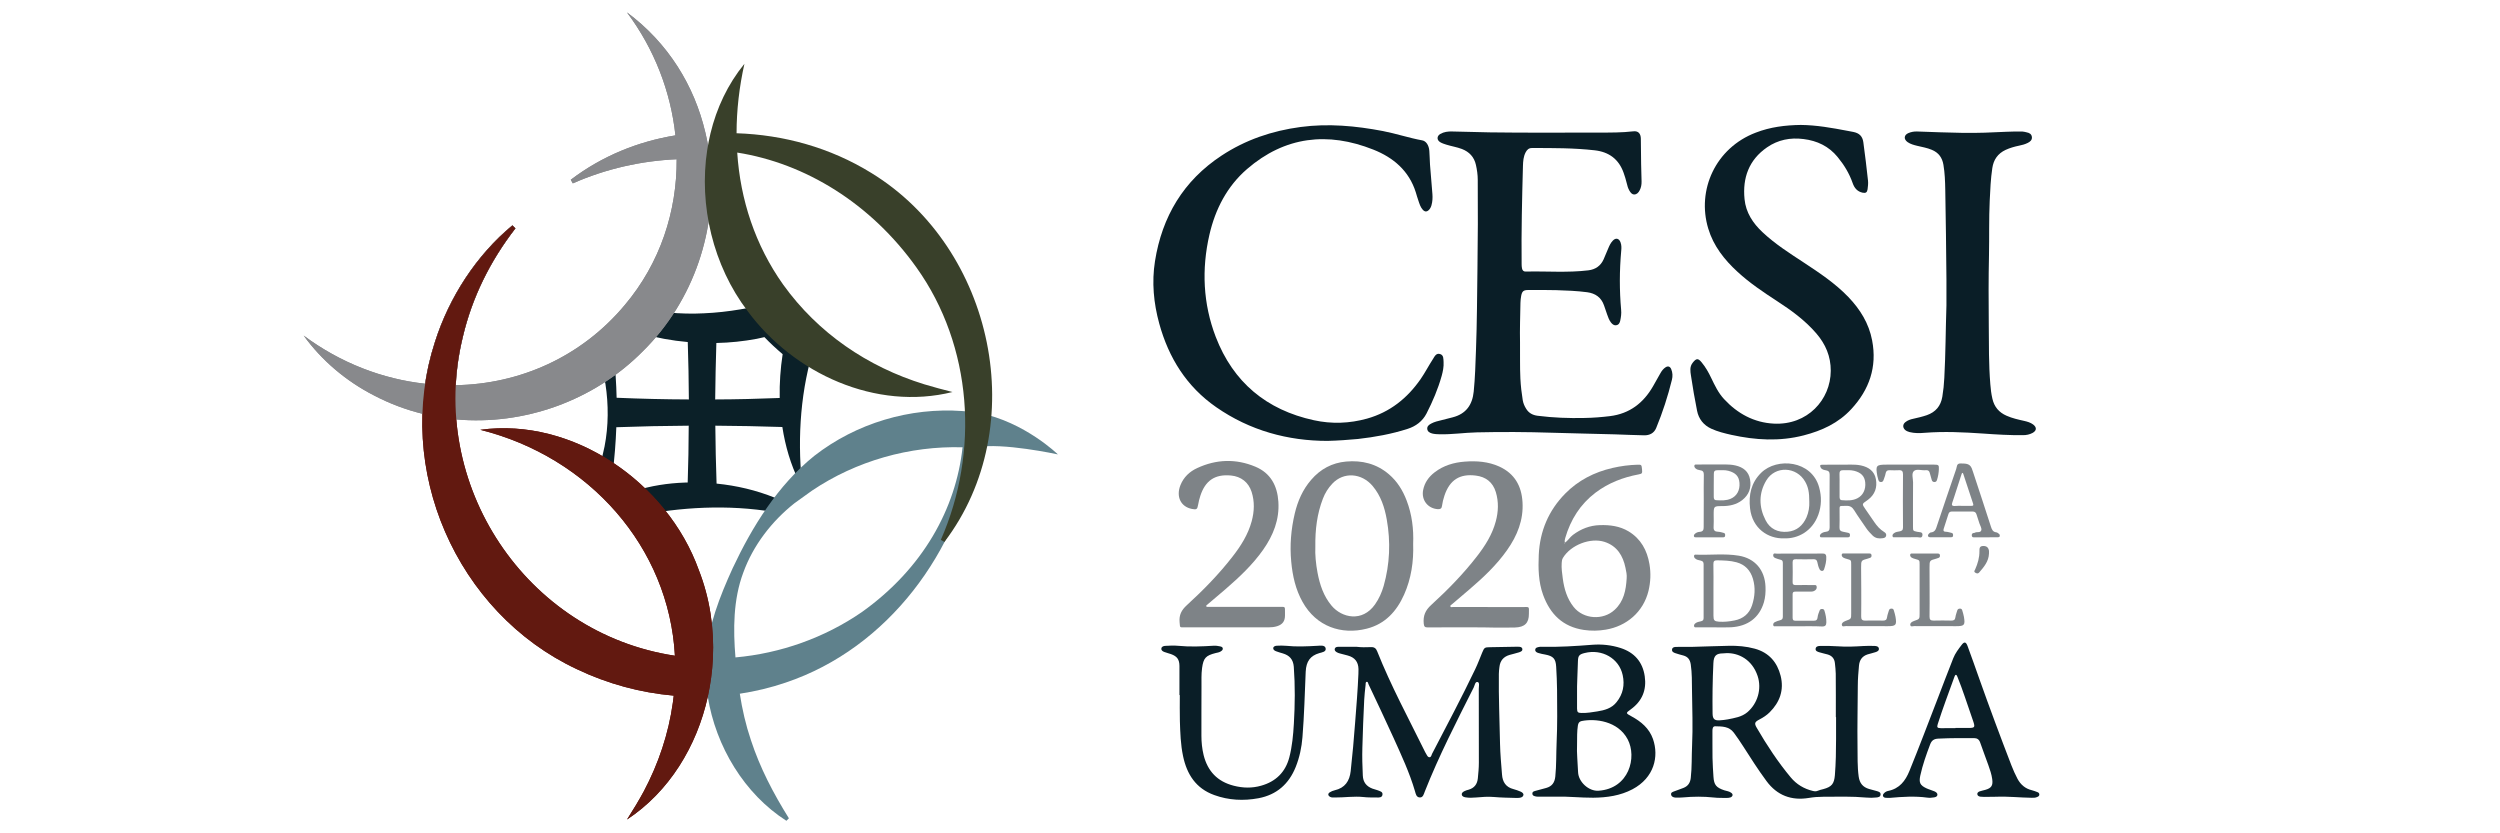 <?xml version="1.0" encoding="utf-8"?>
<!-- Generator: Adobe Illustrator 26.3.1, SVG Export Plug-In . SVG Version: 6.00 Build 0)  -->
<svg version="1.1" id="Livello_1" xmlns="http://www.w3.org/2000/svg" xmlns:xlink="http://www.w3.org/1999/xlink" x="0px" y="0px"
	 viewBox="0 0 3401.6 1133.9" style="enable-background:new 0 0 3401.6 1133.9;" xml:space="preserve">
<style type="text/css">
	.st0{fill:#0A1E27;}
	.st1{fill:#7E8387;}
	.st2{fill:#0B2028;}
	.st3{fill:#5F818C;}
	.st4{fill:#621910;}
	.st5{fill:#88898C;}
	.st6{fill:#39402A;}
</style>
<g>
	<g>
		<path class="st0" d="M2068.2,465.8c0.2,16.5-0.3,32.9,0.5,49.4c0.5,9.8,1.6,19.6,3.2,29.3c0.7,4.1,2.3,8,4.6,11.6
			c3.6,5.9,8.8,8.7,15.6,9.6c21.3,2.7,42.6,3.5,64,3c11.6-0.2,23-1.1,34.5-2.5c26.7-3.3,45.6-17.9,58.7-40.8c3.4-6,6.7-12,10.1-17.9
			c1.7-3,3.9-5.8,6.8-7.7c3.3-2.2,6.2-1.2,7.7,2.4c2,4.7,2.2,9.7,1,14.5c-5.5,22.4-12.6,44.3-21.4,65.6c-2.9,7.1-9.1,10.2-16.5,10
			c-13.3-0.2-26.5-0.9-39.7-1.3c-28.5-0.8-57-1.3-85.4-2.2c-34.2-1.1-68.3-1.3-102.5-0.5c-16.9,0.4-33.8,3-50.7,2.6
			c-3.4-0.1-6.8-0.2-10.2-1.1c-3.3-1-6.1-2.5-6.5-6.1c-0.4-3.7,2.3-5.7,5.2-7.3c4.6-2.5,9.6-3.6,14.6-4.8c5-1.3,10-2.5,14.9-3.8
			c18.1-4.7,26.7-17,28.5-35c1.9-18.8,2.4-37.7,3.1-56.6c1.4-37.1,1.5-74.2,2-111.3c0.6-40.1,0.7-80.1,0.4-120.2
			c0-6.9-1-13.7-2.5-20.4c-2.4-10.7-9-17.7-19.1-21.6c-6.9-2.6-14.2-3.7-21.2-5.9c-2.8-0.9-5.7-1.8-8.2-3.3c-4.9-2.9-4.9-8.3,0-11.2
			c5-2.9,10.6-3.6,16.4-3.4c16.9,0.4,33.9,0.9,50.8,1.2c49.7,0.7,99.4,0.3,149,0.3c15.5,0,31,0.1,46.4-1.7
			c7.2-0.9,10.2,3.6,10.3,9.9c0.2,11.6,0.2,23.1,0.4,34.7c0.1,7.9,0.4,15.7,0.6,23.6c0.1,4.2-0.6,8.3-2.6,12.1
			c-1.5,2.9-3.7,5.5-7.2,5.6c-3.3,0.1-5.1-2.5-6.7-5.1c-1.9-3.2-2.9-6.8-3.7-10.3c-1.1-4.8-2.6-9.4-4.2-14
			c-6.6-18.7-20-28.5-39.4-30.7c-28.4-3.2-56.9-3.1-85.4-3.1c-4.4,0-6.6,2.4-8.5,5.8c-3.1,5.9-3.5,12.3-3.7,18.6
			c-1.2,44.5-2.3,88.9-1.8,133.4c0,2,0.1,4,0.5,5.9c0.5,2.7,2,4.5,5,4.4c28.5-0.7,57,1.8,85.5-1.7c9.4-1.2,16.5-6,20.5-14.8
			c2.2-4.9,4.3-9.9,6.3-14.9c1.6-3.9,3.4-7.7,6.3-10.7c4.1-4.3,8.5-3.1,10.5,2.4c1.4,3.8,1.3,7.7,0.9,11.6
			c-2.4,26.7-2.5,53.5-0.1,80.2c0.5,5-0.2,9.8-1.2,14.6c-0.6,3-2,5.8-5.4,6.3c-3.3,0.6-5.5-1.5-7.4-3.9c-2.4-3.2-3.7-6.9-5-10.6
			c-1.4-4.2-2.9-8.3-4.3-12.5c-3.8-10.9-11.8-16.4-23-17.9c-13.9-1.8-27.9-2.4-41.9-2.8c-12.8-0.4-25.6-0.2-38.4-0.2
			c-6.2,0-8.2,1.7-9.4,7.9c-0.6,3.1-0.9,6.3-1,9.5C2068.5,429.9,2067.8,447.8,2068.2,465.8z"/>
		<path class="st0" d="M1806.3,599.9c-53.9,0-105.6-14-151.5-45.9c-40.2-27.9-64.7-67.1-77.5-113.8c-7.6-27.7-10.3-56.2-5.8-84.7
			c9.6-60.7,38.7-109.6,90.5-143.7c32.7-21.6,68.8-33.8,107.6-39c37.7-5,74.8-1.6,112,5.5c18.1,3.5,35.5,9.4,53.6,12.7
			c5.3,1,9,6.7,9.6,14.3c0.5,6.1,0.5,12.3,0.9,18.4c1,13.5,2.2,26.9,3.3,40.4c0.4,5.2,0.1,10.3-1.3,15.3c-0.7,2.4-1.8,4.6-3.5,6.3
			c-2.9,2.8-5.5,2.7-8.3-0.3c-3.2-3.5-4.5-8.1-6-12.5c-1.3-3.7-2.4-7.5-3.5-11.2c-9.2-29.3-30.5-47.3-57.7-58.1
			c-62.1-24.7-120.4-18.1-171.9,26.4c-27.2,23.5-43.2,54.6-51.2,89.3c-10.8,47-8.7,94,8.6,139.1c23.7,61.6,69,99.4,133.6,113.4
			c24.2,5.3,48.4,4.4,72.2-2.2c31.1-8.7,54.9-27.7,73.1-54c6-8.7,10.8-18.1,16.6-27c2.3-3.6,4.4-8.7,10-6.8
			c4.8,1.6,4.2,6.7,4.5,10.8c0.4,6.4-0.9,12.7-2.6,18.9c-5,17.8-12.2,34.7-20.6,51.1c-5.5,10.7-14.7,17.4-25.6,20.9
			c-22,7.1-44.7,11.2-67.7,13.8C1834.6,598.5,1821.4,599.5,1806.3,599.9z"/>
		<path class="st0" d="M2450.2,170c21.5,0.2,42.5,4,63.5,8c2.6,0.5,5.3,1,7.9,1.5c8.1,1.6,12.5,5.7,13.7,13.8
			c2.4,17.5,4.5,35.1,6.4,52.6c0.4,3.8-0.1,7.8-0.6,11.7c-0.6,4.2-2.6,5.5-6.7,4.6c-7.2-1.5-11.3-6.4-13.6-13.1
			c-4.6-13.2-11.7-24.8-20.5-35.5c-12-14.6-27.7-22.1-46.3-24.4c-18-2.3-34.8,1-49.7,11.3c-24.6,17-33.5,41.4-30.6,70.5
			c1.8,18.3,11.4,32.7,24.4,44.9c17.1,16.1,36.8,28.6,56.3,41.4c21.4,14.1,42.6,28.2,60.5,46.8c16.1,16.8,28,35.9,32.4,59.1
			c6.9,36.1-3.8,66.9-28.3,93.4c-17.6,19.1-40,29.4-64.8,35.8c-32.9,8.5-65.7,6.5-98.4-0.7c-9.3-2.1-18.7-4.4-27.4-8.4
			c-10.4-4.8-17.1-13.2-19.3-24.4c-3.2-15.9-5.9-31.8-8.3-47.8c-0.9-5.9-2-12.1,2.4-17.6c4.8-6,7.2-6.4,12-0.6
			c5.4,6.5,9.5,13.7,13.1,21.3c4.9,10.2,9.7,20.4,17.5,28.8c18.3,19.8,40.8,32,67.6,33.4c45.9,2.4,77.4-32.5,77.6-71.8
			c0.1-19.8-7.1-36.3-19.6-50.9c-15.4-17.9-34.3-31.6-53.9-44.3c-18.6-12.1-36.9-24.4-53.2-39.4c-18-16.5-32.9-35.3-40-59
			c-15.8-52.3,9.8-109.6,64.6-130.5C2408.6,172.8,2429.2,170.3,2450.2,170z"/>
		<path class="st0" d="M2648.4,415.7c0-12,0.1-24.1,0-36.1c-0.4-40.5-0.8-81.1-1.6-121.6c-0.2-11.3-0.6-22.6-2.5-33.8
			c-1.6-9.7-6.6-16.6-15.9-20.4c-6.4-2.7-13.2-3.8-19.8-5.4c-4.5-1.1-9.1-2.3-13-5c-5.7-4-5.1-9.8,1.2-12.4
			c3.6-1.5,7.5-2.2,11.5-2.1c20.9,0.7,41.7,1.6,62.6,1.9c19.6,0.3,39.3-0.5,58.9-1.5c7.4-0.4,14.7-0.4,22.1-0.3
			c1.9,0,3.8,0.7,5.8,1.1c3.7,0.7,6.6,2.4,7,6.5c0.3,4-2.4,6.2-5.6,7.8c-3.7,1.9-7.8,3-11.9,3.8c-6.3,1.3-12.3,3-18.2,5.7
			c-10.7,5-16.5,13.3-18.2,24.9c-2.2,14.6-2.8,29.3-3.5,44c-1.2,24.8-0.5,49.7-1,74.5c-0.7,31.5-0.6,62.9-0.3,94.4
			c0.2,27-0.1,54.1,2.1,81c0.5,6.6,1.3,13.2,2.8,19.7c2.5,11.2,9,18.8,19.4,23.3c7.7,3.4,15.8,5.2,23.9,7c4.3,1,8.6,2.2,12.2,4.9
			c5.2,4,4.8,8.4-0.9,11.5c-4,2.1-8.3,3-12.8,3c-18.2,0.2-36.3-0.9-54.5-2.2c-26.5-1.8-52.9-3.1-79.5-1c-6.8,0.6-13.7,0.7-20.5-1
			c-2.2-0.6-4.2-1.4-5.9-2.8c-3.6-3.2-3.6-7.7,0.2-10.7c3.1-2.5,6.8-3.8,10.7-4.6c6.2-1.4,12.4-2.8,18.5-4.9
			c12-4.2,19-12.5,21.1-25.1c1.4-8.5,2.3-17,2.7-25.6C2647.3,481.6,2647.3,448.6,2648.4,415.7z"/>
		<path class="st0" d="M2497.9,975.7c0-19.7,0.1-39.4-0.1-59c0-4.6-0.7-9.3-1.1-13.9c-0.5-6.4-3.8-10.5-9.9-12.3
			c-3.8-1.1-7.7-1.8-11.4-3c-2.2-0.7-5.3-1.6-5-4.6c0.2-3.4,3.5-4,6.1-4c8.1-0.1,16.2-0.1,24.3,0.5c11.6,0.9,23,0.3,34.6-0.4
			c5.1-0.3,10.3-0.3,15.5-0.1c2.5,0.1,5.3,0.8,5.6,3.7s-2.5,4.1-4.8,4.8c-3.5,1.2-7.1,1.9-10.6,3c-7.4,2.4-11,7.7-11.7,15.3
			c-0.8,9-1.6,18.1-1.6,27.2c-0.1,27.5-0.8,55.1-0.4,82.6c0.2,13.7-0.3,27.5,1.6,41.2c1.3,9,5.7,14.3,14.1,16.8
			c3.5,1,7.1,1.9,10.7,2.9c2.3,0.7,5.1,1.5,5,4.5c-0.1,3.6-3.5,4-6,4.2c-4.4,0.5-8.9,0.5-13.3,0.1c-19.6-1.8-39.3-1.2-58.9-1.1
			c-6.6,0-12.9,0.5-19.5,1.6c-23.6,3.9-43.1-3.4-57.5-22.9c-11.4-15.4-21.7-31.6-32-47.7c-4-6.2-8.1-12.3-12.5-18.2
			c-6.5-8.7-16-8.5-25.3-8.7c-3.3-0.1-3.8,3.2-3.8,6.1c0.1,12.3-0.1,24.6,0.1,36.9c0.2,8.6,0.7,17.2,1.3,25.7
			c0.7,11.1,3.8,14.7,14.7,18.4c3,1,6.3,1.2,9,3.1c1.2,0.8,2.5,1.9,2.3,3.5s-1.6,2.6-2.9,3.1c-1.6,0.5-3.4,0.7-5.1,0.7
			c-5.9-0.1-11.8,0.1-17.7-0.6c-14-1.5-27.9-1.4-41.9-0.1c-3.4,0.3-6.9,0.4-10.3,0.2c-2.5-0.2-5.1-1.1-5.7-3.8
			c-0.7-3.3,2.3-3.9,4.5-4.8c4.1-1.6,8.3-2.9,12.4-4.6c6-2.4,9-6.8,9.8-13.4c1.7-14.7,1.1-29.4,1.8-44.2c1.2-24.8,0.2-49.6-0.1-74.4
			c-0.2-12,0.1-24-1.7-36c-1-6.5-3.9-10.4-10-12.1c-3.8-1-7.6-2-11.3-3.3c-2.3-0.8-4.8-2.1-4.1-5.3c0.6-2.7,3.1-3,5.3-3.1
			c7.6-0.2,15.3,0,22.9-0.1c16.2-0.4,32.4-1.1,48.6-1.4c12.1-0.3,24,0.7,35.7,3.9c19.2,5.3,30.5,18.3,35.2,37
			c4.8,19.3-1.1,35.8-15,49.6c-4,4-8.8,7.1-13.8,9.7c-6.6,3.4-7.3,5.3-3.7,11.4c13.7,23.6,28.7,46.4,46.2,67.4
			c8,9.6,18.1,15.6,30.2,18.5c2.2,0.5,4.2,0.8,6.4-0.2c2.4-1.1,5.1-1.6,7.7-2.3c11.5-3.1,14.8-7.2,15.8-19
			c1.3-16.4,1.6-32.9,1.6-49.4c0-9.8,0-19.7,0-29.5C2498.1,975.7,2498,975.7,2497.9,975.7z M2349,888.7c-2.5,0.2-3.5,0.3-4.5,0.3
			c-9.1,0.1-12.8,2.9-13.2,13.4c-0.5,11.8-1,23.5-1.1,35.3c-0.2,11-0.1,22.1,0,33.1c0.1,7.5,2.6,9.8,9.8,9.3
			c3.7-0.3,7.4-0.6,10.9-1.3c9.3-1.9,18.9-3.2,26.6-9.7c14.1-12,19.8-31.8,14-49.3C2383.9,897.1,2365.3,888.2,2349,888.7z"/>
		<path class="st0" d="M1846.2,880.1c5.5,0.7,12.4,0.7,19.3,0.4c4.4-0.2,6.8,1.7,8.3,5.6c18.8,47.2,43,91.9,65.4,137.4
			c0.4,0.9,1,1.7,1.5,2.6c1.1,1.9,2.1,4.5,4.6,4.2c2.1-0.2,2.4-2.9,3.2-4.6c19.9-38.3,40.2-76.4,58.8-115.3
			c3.5-7.3,6.3-14.9,9.4-22.4c2.9-7,3.4-7.3,10.8-7.4c11.3-0.2,22.6-0.4,33.9-0.6c1.5,0,3,0,4.4,0c2.3,0,4.9,0.2,5.5,2.7
			c0.7,3.1-2.2,4.1-4.5,4.9c-4.2,1.3-8.5,2.3-12.8,3.5c-8.2,2.4-12.8,7.7-13.8,16.3c-0.4,3.2-0.8,6.3-0.8,9.5
			c-0.4,31.7,1,63.4,1.6,95.1c0.3,14,1.6,27.9,2.7,41.9c0.7,10,5.2,17.2,15.6,19.8c3.3,0.8,6.5,2.1,9.7,3.4c2,0.9,4.3,2.4,3.8,4.8
			c-0.5,2.3-2.8,3.3-5.1,3.6c-1.7,0.2-3.4,0.3-5.1,0.2c-10.1-0.3-20.1-0.4-30.2-1.3c-8.1-0.7-16.2,0-24.3,0.7
			c-4.6,0.4-9.3,0.6-14-0.2c-2.1-0.4-4.6-1-5.1-3.6c-0.4-2.7,1.8-3.9,3.7-4.9c1.7-0.9,3.6-1.4,5.5-1.9c7.7-2.2,11.8-7.4,12.6-15.4
			c0.7-7.1,1.4-14.2,1.4-21.3c0-33.5,0-66.9-0.1-100.4c0-3.3,1.4-8.7-1.5-9.4c-3.5-0.9-4,4.6-5.4,7.4
			c-23.5,46.6-47.4,93.1-66.6,141.7c-1.4,3.4-2.2,8.5-7.3,7.9c-4.3-0.5-5-5-6-8.4c-7.4-25.3-18.5-49-29.3-72.9
			c-11-24.3-22.5-48.4-33.9-72.6c-0.6-1.3-0.7-3.5-2.3-3.4c-2.1,0.2-1.5,2.7-1.7,4.1c-0.8,6.8-1.5,13.7-1.9,20.5
			c-1.1,21.6-1.9,43.2-2.5,64.8c-0.4,12.8,0,25.5,0.6,38.2c0.4,9,4.9,14.6,13,17.7c2.3,0.9,4.7,1.3,7,2.2c3.1,1.3,7.6,1.9,6.7,6.4
			c-0.7,3.8-4.7,3.6-7.9,3.5c-5.9-0.1-11.8,0.1-17.7-0.6c-13-1.4-26,0.7-39,0.6c-2.2,0-4.4,0.3-6.5-0.8c-3.1-1.7-3.5-4.3-0.6-6.2
			c2-1.3,4.4-2.3,6.7-2.8c14-3.2,20.3-12.5,21.8-26.1c2.5-22.2,4.4-44.5,6.1-66.8c1.7-21.8,3.5-43.6,4.4-65.4
			c0.1-2.2,0.1-4.4,0.1-6.6c-0.2-9.8-5-15.9-14.7-18.5c-3.5-1-7.1-1.8-10.7-2.8c-1.4-0.4-2.8-0.8-4.1-1.6c-1.7-1-3.4-2.5-2.8-4.7
			s2.7-2.7,4.7-2.7C1829.1,880.1,1837,880.1,1846.2,880.1z"/>
		<path class="st1" d="M1922.8,740c0.8,24-2.6,47.2-12.3,69c-10.1,22.7-25.8,40.1-50.9,46.4c-34.3,8.7-68.6-2.8-87.3-36.4
			c-9.5-17-13.6-35.4-15.4-54.7c-2.1-22.2-0.3-44,4.8-65.6c4-16.9,10.8-32.5,22.3-45.8c12.6-14.7,28.5-23.2,47.6-24.9
			c21.5-1.9,41.4,2.9,58.3,17.4c11.3,9.7,18.8,21.9,24,35.6C1921.2,700,1923.6,719.8,1922.8,740z M1789.7,743.8
			c-0.5,10.8,0.7,23.2,3,35.5c3.1,16.3,8.2,31.8,19.1,44.8c14,16.7,41.8,22.8,59.1-1.7c5.4-7.7,9.2-16.2,11.8-25.2
			c8.4-29.8,9.6-59.9,4.2-90.3c-2.9-16.5-8.1-32.4-19.2-45.6c-15-17.8-39.5-19.6-54.9-3.2c-5.7,6-9.9,12.8-12.8,20.4
			C1792.1,699,1789.4,720.3,1789.7,743.8z"/>
		<path class="st0" d="M2118.7,1084c-9.1,0-16.3,0-23.4,0c-1.7,0-3.5,0.1-5.1-0.2c-2.4-0.5-5.2-1-5.2-4.1c0-2.8,2.7-3.2,4.8-3.8
			c4.7-1.3,9.5-2.5,14.1-3.8c7.7-2.2,11.4-7.1,12.3-15.4c1.6-15.4,1.1-30.9,1.8-46.3c1.1-23.8,0.8-47.6,0.6-71.5
			c-0.1-10.5-0.6-21.1-1.2-31.6c-0.6-11.1-4-14.6-14.9-16.7c-3.1-0.6-6.3-1.1-9.3-2.1c-2-0.6-4.5-1.7-4.3-4.4
			c0.2-3.1,3.2-3.4,5.5-3.9c1.4-0.3,2.9-0.2,4.4-0.1c22.6,0.4,45.1-1,67.7-2.8c13.1-1,26.1,0.4,38.5,4.4c18.7,6,30.1,18.9,32.9,38.5
			c2.7,18.6-3.5,33.7-18.9,44.9c-7.2,5.2-7.2,5.2,0.9,9.6c13.1,7.1,24.1,16.3,29.2,30.8c8.3,23.9,1.7,52.7-27.9,68.4
			c-16.7,8.8-34.8,11.3-53.4,11.5C2150.5,1085.5,2133.6,1083.5,2118.7,1084z M2145.8,1013.2c-0.6,11,0.9,24.2,1.4,37.4
			c0.5,13.3,14.5,26.2,27.8,25.3c41.6-2.8,52.7-45.5,39.6-70.1c-13.3-24.9-44.1-28.5-62.7-24.7c-3.3,0.7-4.5,2.9-5,6.3
			C2145.7,995.2,2145.9,1003.1,2145.8,1013.2z M2145.8,944.6c0,7.4-0.1,13.5,0,19.6c0.1,5,1.2,5.8,6.2,5.9c7.2,0.2,14.2-1,21.2-2.1
			c10-1.6,19.6-4.1,26.4-12.7c8.8-10.9,11.2-23.4,8.3-36.7c-4.9-22.8-28.1-36-51.7-30.1c-7.3,1.8-9,3.6-9.2,11
			C2146.7,915,2145.5,930.4,2145.8,944.6z"/>
		<path class="st1" d="M2129.2,738.4c4.4-2.8,6.8-7.5,11-10.6c11-8.2,22.9-12.9,36.7-13.3c13.8-0.4,27,1.3,39,8.5
			c16.7,10.1,25.2,25.7,28.4,44.5c2.1,12.2,1.6,24.4-1.3,36.5c-7.1,28.9-30,48-58,52.7c-10,1.7-19.9,1.9-30,0.4
			c-28.6-4.3-45.8-21.4-55.4-47.7c-6.4-17.7-6.7-36.1-5.9-54.5c1.5-32.2,13.3-60.2,35.9-83.2c17.8-18.1,39.7-29.3,64.5-35
			c11.3-2.6,22.7-4.1,34.2-4.4c5.2-0.1,5.3,0.2,5.9,6.1c0.5,5.7,0.3,6.1-4.7,7.1c-21.3,4-40.9,11.6-58.4,24.7
			c-21,15.9-34.1,36.9-41.4,61.9c-0.6,2.1-1.1,4.3-0.3,6.5c-1.1-0.1-1.3,0.2-0.7,1.1C2128.8,739.2,2129,738.8,2129.2,738.4z
			 M2213.3,787.2c0.5-5-0.6-9.9-1.6-14.6c-3.4-16.5-11.4-29.7-28.5-35.3c-19.2-6.2-46,4.2-56.6,21.8c-1.4,2.3-1.5,4.5-1.7,7
			c-0.5,7.2,0.6,14.2,1.5,21.2c1.9,14,5.8,27.3,14.8,38.6c13.3,16.7,40,18.5,55.7,3.9C2209.5,818.2,2212.3,803.1,2213.3,787.2z"/>
		<path class="st1" d="M1670.1,853.6c-19.2,0-38.4,0-57.6,0c-7.9,0-6.7,0.8-7.5-6.9c-0.9-9.8,2.4-16.5,9.9-23.3
			c22.3-20.4,43.5-42,62.1-66c11.4-14.6,21.2-30.1,26.1-48.2c3.6-13.3,4.1-26.6-0.1-39.9c-4.3-13.2-14.4-21-28.1-22.3
			c-22.2-2.1-35,7.2-41.7,27.7c-1.3,4-2.3,8-3,12.1c-1.1,6.3-2.1,6.9-8.4,5.7c-15.3-3-21.9-16.8-15.6-32.5
			c4.4-10.9,12.5-18.4,22.7-23.1c26-12.1,52.7-13,79.2-1.9c20.8,8.7,29.9,26,31.3,47.7c1.6,24.4-7,45.7-20.7,65.3
			c-14.4,20.5-32.5,37.4-51.3,53.7c-8.2,7.1-16.5,14-24.7,21c-0.7,0.6-1.9,1.2-1.4,2.3c0.4,1,1.7,0.7,2.6,0.7c17.2,0,34.4,0,51.7,0
			c15.3,0,30.5,0,45.8,0c7.5,0,7-0.6,7,7.3c0,1.5,0,3,0,4.4c0,7.7-3.2,12.2-10.6,14.6c-3.8,1.2-7.7,1.6-11.6,1.6
			C1707.5,853.5,1688.8,853.6,1670.1,853.6z"/>
		<path class="st1" d="M2001.8,853.6c-19.7,0-39.4-0.1-59,0.1c-3.9,0-5.2-0.9-5.6-5.2c-1-10.5,2-18,10.2-25.4
			c22.3-20.4,43.5-42,62.1-66c11.2-14.4,20.9-29.7,25.7-47.6c3.6-13.3,4.1-26.6,0.1-39.9c-4.1-13.5-13.6-20.8-27.2-22.5
			c-22-2.8-35.6,6-42.7,27.2c-1.6,4.7-2.7,9.4-3.4,14.3c-0.4,3.2-2.1,4.4-5.6,4.2c-13.7-0.9-22.7-12.5-20-26.1
			c2-10.1,7.6-17.9,15.7-24.1c12.1-9.3,26.2-13.4,41-14.5c16-1.2,31.9-0.1,46.9,6.7c20.8,9.5,30.3,26.4,31.6,48.4
			c1.5,24.4-7.2,45.7-21,65.3c-14.4,20.5-32.5,37.4-51.4,53.6c-7.8,6.7-15.7,13.4-23.6,20.1c-0.9,0.8-2.5,1.5-2.2,2.7
			c0.5,1.9,2.4,1,3.7,1c31.2,0.1,62.5,0,93.7,0.1c11,0,9.5-1.6,9.5,9.2c0.1,12.5-5.7,18.2-18.9,18.6c-9.6,0.3-19.2,0.1-28.8,0.1
			C2022.5,853.6,2012.1,853.6,2001.8,853.6z"/>
		<path class="st0" d="M1604.8,945.8c0-13.3,0.1-26.6,0-39.8c-0.1-8.7-3.2-13-11.5-16c-3-1.1-6.1-1.7-9.1-2.9c-2-0.8-4.3-2-4-4.7
			s3-3.4,5-3.6c5.9-0.3,11.8-0.7,17.7-0.1c16.2,1.6,32.3,0.9,48.5-0.1c3-0.2,5.9,0.3,8.8,0.9c1.8,0.4,3.5,1,3.6,3
			c0.1,1.9-1.4,2.9-2.9,3.9c-2.2,1.4-4.6,1.6-7,2.2c-13.3,3.4-16.4,6.7-18.3,20.3c-1.2,8.6-0.7,17.2-0.8,25.8
			c-0.2,22.1,0,44.3-0.1,66.4c0,8.9,0.9,17.6,3,26.3c5.5,21.9,18.7,36,41,41.7c12.5,3.2,24.7,3.5,37.1,0
			c20.1-5.6,33.2-18.4,38.5-38.6c3.9-15,5.3-30.4,6.2-45.9c1.5-25.8,1.8-51.5-0.1-77.3c-0.8-10.2-5.9-15.6-15.1-18.3
			c-3-0.9-6.1-1.7-9.1-2.9c-1.8-0.7-3.9-2-3.8-4.1c0.2-2.6,2.8-3.3,5-3.4c4.2-0.2,8.4-0.3,12.5,0.1c14.2,1.5,28.4,0.8,42.7,0
			c4.1-0.2,10-1.2,11.1,3.2c1.2,5.1-5.1,5.7-8.7,6.8c-12.1,3.6-17.7,11-18.4,25.2c-1.3,29.7-2,59.4-4.4,89c-1.1,14-4,27.7-9.2,40.7
			c-9.3,23.1-25.8,37.8-50.6,42.5c-20.4,3.8-40.6,2.8-60.2-4.3c-25-9-37.3-28.2-42.5-53.1c-3.3-15.7-3.8-31.6-4.3-47.6
			c-0.3-11.8-0.1-23.6-0.1-35.4C1605.1,945.8,1605,945.8,1604.8,945.8z"/>
		<path class="st0" d="M2663.8,1004.3c-8.8,0-17.7,0.3-26.5,0.7c-5.6,0.3-8.9,2.2-11,7.7c-5.3,14-10.3,28-13.5,42.7
			c-2,9.4-0.3,13.1,8.2,17.1c3.5,1.7,7.4,2.6,11,4.2c2,0.9,4.2,2.2,4.1,4.7c-0.2,2.8-2.9,3.3-4.9,3.6c-2.9,0.5-5.9,0.7-8.8,0.3
			c-16.9-2.3-33.8-1.2-50.7,0.3c-1.9,0.2-3.9,0-5.9-0.1c-1.6-0.1-3-0.7-3.6-2.1c-0.8-1.9,0.5-3.3,1.7-4.5c1.4-1.4,3.2-2.3,5.1-2.7
			c15.4-3.1,23.5-13.5,29.1-27.3c13.4-32.9,25.9-66.1,38.7-99.2c7-18,13.7-36.2,20.9-54.1c2.6-6.6,7-12.4,11.3-18
			c3.6-4.8,6-4.4,8.1,1.3c5.5,14.9,10.8,29.9,16.1,44.9c14,39.5,28.6,78.7,43.7,117.8c2.4,6.2,5.1,12.2,8.2,18.1
			c4.3,7.9,10.5,13.4,19.5,15.5c2.6,0.6,5.1,1.7,7.6,2.6c1.5,0.5,2.6,1.6,2.6,3.2c0.1,2-1.4,2.8-3.1,3.5c-2.4,1.1-4.8,1-7.2,1
			c-16.2-0.2-32.3-2.1-48.6-1.4c-5.4,0.2-10.8,0.2-16.2,0.2c-1.7,0-3.4-0.1-5.1-0.3c-2.1-0.3-4-1.3-4.2-3.5
			c-0.2-1.8,1.5-3.1,3.1-3.7c2.5-0.9,5.2-1.3,7.8-2.1c8.4-2.4,10.6-5.9,9.4-14.6c-0.9-6.6-3.1-12.9-5.3-19.1
			c-3.5-10.2-7.6-20.2-11-30.4c-1.5-4.5-4.2-6.3-8.6-6.3C2678.6,1004.3,2671.2,1004.3,2663.8,1004.3z M2660.7,990.7
			c0-0.1,0-0.2,0-0.2c2.5,0,4.9,0,7.4,0c3.7,0,7.4,0.1,11,0c7.6-0.1,8.3-1.1,6.1-8c-0.8-2.6-1.7-5.1-2.6-7.6
			c-6.3-18-12-36.2-19.2-53.9c-0.4-1.1-1.2-2.7-2-2.8c-1-0.1-1.7,1.4-2.1,2.6c-7.7,21.4-15.8,42.6-22.7,64.3
			c-1.5,4.6-0.6,5.6,4.3,5.7C2647.4,990.8,2654,990.7,2660.7,990.7z"/>
		<path class="st1" d="M2503.5,632.2c9.5,0.4,19.1-0.9,28.6,1.1c10.6,2.3,18.3,7.8,20.3,18.6c2.1,11.2-1.2,20.9-10.6,28
			c-0.6,0.4-1.2,0.9-1.8,1.3c-6.6,4.5-6.7,4.6-1.9,11.5c4,5.9,8.1,11.7,12.1,17.6c3.6,5.3,7.8,10.1,13.4,13.5
			c2.2,1.3,3.3,2.9,2.7,5.4c-0.6,2.4-2.8,2.8-4.6,3.1c-5,0.8-9.8,0.2-13.7-3.6c-3.1-3.1-6.2-6.3-8.7-10c-5.4-8.2-11.3-16-16.4-24.4
			c-2.8-4.6-6-6.3-11.3-6c-9.5,0.5-8.6-1.7-8.6,8.6c0,6.9,0.2,13.8-0.1,20.6c-0.2,3.8,1.4,5.4,4.8,6c2.4,0.4,4.8,1,7.2,1.5
			c2.3,0.5,2.4,2.2,2.2,4c-0.2,2-1.8,2.1-3.2,2.1c-11.6,0-23.1,0-34.7,0c-1.1,0-2.6,0.3-2.9-1.4c-0.3-1.3,0.3-2.4,1.2-3.3
			c1.9-1.7,4.2-2.5,6.7-2.8c3.6-0.4,5.4-1.9,5.3-6.1c-0.2-23.8-0.2-47.7,0-71.5c0-3.8-1.4-5.4-4.7-6c-2.9-0.6-5.9-0.9-7.5-3.9
			c-1.2-2.2-1.2-3.8,1.9-3.8c1.5,0,2.9,0,4.4,0C2490.2,632.2,2496.9,632.2,2503.5,632.2z M2503,660.4c0,5.2,0,10.3,0,15.5
			c0,2.4,0.4,4.5,3.3,4.7c7.1,0.5,14.2,0.8,20.9-2.6c7.7-3.9,11.7-12,10.7-21.7c-0.9-8.5-5.7-13.3-15-15.7
			c-5.1-1.3-10.2-0.7-15.4-0.8c-3.5-0.1-4.7,1.7-4.6,5.1C2503.1,650,2503,655.2,2503,660.4z"/>
		<path class="st1" d="M2333.3,853.6c-8.4,0-16.7,0-25.1,0c-1.1,0-2.6,0.3-3.1-1.2c-0.5-1.6,0.2-2.9,1.3-4c2.3-2,5.3-2.5,8.1-3.1
			c2.6-0.6,3.5-1.8,3.5-4.6c-0.1-24.3-0.1-48.6,0-72.9c0-3.1-1.1-4.3-3.9-5c-2.8-0.7-5.9-1-8-3.3c-0.9-0.9-1.3-2.1-1.1-3.4
			c0.4-1.7,1.8-1.5,2.9-1.4c19.3,0.7,38.8-1.8,58,1.4c22.1,3.7,35.5,19.6,36.3,42.4c0.3,7.1-0.2,14.2-2.2,21.1
			c-6.3,21-21.9,32.6-44.7,33.9C2348,853.9,2340.7,853.6,2333.3,853.6z M2331.4,802.3c0,11.8,0,23.6,0,35.4c0,6.5,1.2,7.7,7.5,8.2
			c7.1,0.5,14.3-0.3,21.2-1.7c11.7-2.3,20-9.1,23.8-20.6c3.9-11.9,4.8-24,1.2-36.1c-3.4-11.4-10.6-19.2-22.2-22.4
			c-8.6-2.4-17.4-2.5-26.2-2.7c-4.1-0.1-5.5,1.1-5.4,5.4C2331.6,779.2,2331.4,790.8,2331.4,802.3z"/>
		<path class="st1" d="M2427.6,732.5c-22,0.8-43.3-13.6-46.4-40.7c-2.1-18.6,1.5-35.1,15.1-48.5c21.6-21.2,68.8-17,78.9,19.8
			c3.5,12.6,3.3,25.3-1.2,37.5C2465.9,722.7,2446.5,733.2,2427.6,732.5z M2461.8,682.9c0-13.2-1.4-20-5.6-27.5
			c-11.7-20.7-40.7-22-52.9-1.7c-10.5,17.5-10.2,36.2-1,54.1c6,11.9,16.8,17,30.1,15.7c12.4-1.2,20.6-8.4,25.6-19.6
			C2461,697,2462.1,689.5,2461.8,682.9z"/>
		<path class="st1" d="M2702.3,731.1c-5.2,0-10.3,0-15.5,0c-1.7,0-3.6,0.3-3.9-2.2c-0.3-2.4,0.8-3.7,3.2-3.8c0.2,0,0.5,0,0.7-0.1
			c2.7-2,7.7,0.5,9-3.4c0.9-2.9-1.4-6-2.4-9.1c-1.3-4.2-2.7-8.4-4.1-12.6c-0.8-2.7-2.5-3.9-5.4-3.9c-9.3,0.1-18.7,0.1-28,0
			c-2.6,0-4.1,1.1-4.8,3.5c-2.1,6.8-4.3,13.5-6.5,20.2c-0.8,2.6,0.2,3.8,2.7,3.8c2.7,0,5.3,1,7.9,1.5c2.4,0.5,2.3,2.2,2.2,3.9
			c-0.1,2.1-1.7,2.1-3.2,2.1c-9.3,0-18.7,0.1-28,0c-2.8,0-3.8-2.2-2.1-4.3c0.8-0.9,1.9-2.1,2.9-2.2c6.4-0.5,7.2-5.3,8.8-10
			c8.5-25.5,17.2-51,25.9-76.4c1.1-3.1,0.3-7.7,6.1-7.5c6,0.2,12.1-0.4,15,6.5c0.7,1.6,1.2,3.2,1.7,4.8
			c8.2,24.9,16.4,49.7,24.4,74.6c1.3,4,2.6,7.3,7.4,7.8c1.3,0.2,2.6,1.3,3.7,2.2c1,0.8,1.2,2.1,0.8,3.4c-0.4,1.1-1.5,1-2.5,1.1
			C2713.1,731.1,2707.7,731,2702.3,731.1L2702.3,731.1z M2671,688.3c3.7,0,7.4,0,11,0c2.3,0,3.7-0.2,2.6-3.3
			c-4.5-13.2-8.7-26.4-13.1-39.6c-0.3-0.8-0.6-2.2-1.5-1.9c-0.6,0.2-1,1.6-1.3,2.5c-3.3,10-6.5,20-9.7,30c-0.9,2.8-1.9,5.6-2.8,8.4
			c-0.8,2.6-0.2,4.2,3,4.1C2663.2,688.1,2667.1,688.2,2671,688.3z"/>
		<path class="st1" d="M2318.2,681.6c0-11.8-0.2-23.6,0.1-35.4c0.1-4-1.3-6-5.1-6.4c-2.2-0.3-4.4-0.9-6.1-2.4c-1.1-1-2-2.4-1.7-3.9
			c0.5-2,2.3-1.4,3.7-1.4c8.1-0.1,16.2-0.3,24.3-0.1c9.3,0.2,18.6-0.8,27.9,1.3c10.5,2.4,18,8.1,19.9,19.1
			c2,11.3-1.5,20.9-10.7,28.1c-7.9,6.1-17.1,8.1-27,8.1c-11.8,0-11.8,0.1-11.8,12.3c0,5.4,0.3,10.8-0.1,16.2
			c-0.3,4.6,1.8,6.3,5.9,6.4c2.8,0.1,5.3,0.9,7.9,1.6c1.9,0.5,2,1.9,1.9,3.5c0,2-1.2,2.5-2.9,2.5c-12.3,0-24.6,0-36.9,0
			c-0.9,0-2,0-2.5-1c-0.5-1.3-0.1-2.4,0.8-3.4c2-2.1,4.5-2.9,7.3-3.1c4-0.4,5.1-2.6,5-6.5C2318,705.2,2318.2,693.4,2318.2,681.6z
			 M2331.8,660.5c0,5.2,0,10.3,0,15.5c0,2.5,0.6,4.5,3.5,4.6c6.6,0.4,13.3,0.7,19.6-2c8.3-3.6,12.7-11.5,11.9-21.6
			c-0.7-9-5.4-13.8-15.1-16.4c-4.9-1.3-9.8-0.7-14.6-0.8c-3.7-0.1-5.4,1.3-5.2,5.2C2331.9,650.1,2331.8,655.3,2331.8,660.5z"/>
		<path class="st1" d="M2448.2,852.1c-10.6,0-21.1,0-31.7,0c-1.3,0-3.2,0.7-3.7-1.3c-0.5-1.9,0.5-3.5,2.1-4.3
			c2.2-1.1,4.5-1.9,6.9-2.5c2.7-0.7,4.1-1.8,4-4.9c-0.1-24.3-0.1-48.7,0-73c0-2.7-0.7-4.1-3.5-4.6c-2.1-0.4-4.2-1.3-6.3-2
			c-2-0.7-3.6-2.1-3.3-4.3c0.3-3.1,3-1.9,4.7-1.9c18.4-0.1,36.9-0.1,55.3-0.1c2.5,0,4.9,0.1,7.4,0c3-0.2,4.6,1.1,4.8,4.2
			c0.3,6-1.1,11.7-3,17.3c-1,2.9-4.5,2.8-6.1-0.1c-1.6-3-2.4-6.4-3.1-9.8c-0.5-2.7-2.1-4-5.2-3.9c-7.9,0.2-15.7,0.2-23.6,0
			c-3.4-0.1-4.9,0.8-4.8,4.5c0.2,8.8,0.2,17.7,0,26.5c-0.1,3.3,1.2,4.2,4.3,4.2c8.1-0.2,16.2-0.1,24.3,0c1.6,0,3.7-0.6,4.1,1.9
			c0.4,2.1-0.2,3.8-2,5.2c-2.1,1.7-4.5,1.8-7,1.8c-6.6,0-13.3,0.1-19.9,0c-2.9-0.1-3.9,1-3.8,3.8c0.1,10.6,0.1,21.1,0,31.7
			c0,2.7,0.7,4.1,3.7,4.1c8.4-0.1,16.7-0.1,25.1,0c3.4,0.1,4.9-1.5,5.2-4.7s1.6-6.2,2.7-9.1c0.6-1.7,1.7-2.2,3.4-2.2
			s2.7,0.7,3.2,2.3c1.6,5.2,2.7,10.4,2.6,15.9c-0.1,3.9-1.4,5.7-5.8,5.6C2468.9,851.9,2458.6,852.1,2448.2,852.1z"/>
		<path class="st1" d="M2595.7,632.2c12,0,24.1,0,36.1,0c5.8,0,6.6,0.6,6.3,6.3c-0.2,4.9-1,9.7-2.5,14.4c-0.6,1.9-1.4,2.9-3.5,3
			c-2.1,0-3.2-1.2-3.7-2.9c-0.9-2.8-1.7-5.6-2.4-8.5c-0.7-3.3-2.1-5.1-6-4.7c-5.3,0.5-12.1-2.1-15.7,1c-3.8,3.2-1.3,10.2-1.3,15.4
			c-0.2,20.1-0.1,40.3-0.1,60.4c0,5.9,0.1,5.7,5.7,7c2.9,0.7,8.1-0.4,7.1,5.1c-0.7,4.3-4.9,2.1-7.4,2.2c-9.8,0.3-19.7,0.1-29.5,0.1
			c-1.3,0-3.2,0.7-3.7-1.3c-0.6-1.9,0.7-3.3,2.1-4.3c2.2-1.7,5-1.9,7.6-2.4c3-0.6,4.5-1.7,4.5-5.3c-0.2-24.1-0.2-48.2,0-72.2
			c0-4-1.2-5.9-5.4-5.7s-8.4,0.2-12.5,0c-3.6-0.2-5.3,1.3-5.9,4.9c-0.4,2.6-1.6,5.1-2.4,7.7c-0.6,2.1-1.6,3.6-4,3.5
			c-2.1-0.1-2.9-1.5-3.4-3.3c-0.4-1.7-1-3.3-1.3-5c-2.6-14.2-1.6-15.4,12.5-15.4C2576.6,632.2,2586.1,632.2,2595.7,632.2z"/>
		<path class="st1" d="M2532.5,802.6c0,12,0.1,24.1-0.1,36.1c-0.1,4,1.2,5.8,5.5,5.7c8.1-0.2,16.2-0.1,24.3,0c3.3,0,4.9-1,5.4-4.5
			c0.4-3.1,1.6-6.1,2.5-9.2c0.5-2,1.9-2.7,3.8-2.6c1.9,0,2.6,1.2,3,2.7c0.8,2.8,1.7,5.6,2.2,8.5c1.9,11.3,0.6,12.7-10.7,12.7
			c-18.9,0-37.9,0-56.8-0.1c-1.9,0-5.1,1.5-5.5-1.6c-0.4-2.6,2.1-4.2,4.5-5.2c0.2-0.1,0.4-0.2,0.7-0.3c7.5-2.7,7.5-2.7,7.5-10.1
			c0-22.1,0-44.2,0-66.4c0-6.2,0-6.2-5.9-7.8c-1.6-0.5-3.4-0.9-4.8-1.8c-1.4-0.9-2.6-2.5-2.1-4.4c0.6-1.8,2.5-1.2,3.8-1.2
			c10.8,0,21.6,0,32.4,0c1.9,0,4-0.4,4.3,2.6c0.2,2.7-1.5,3.3-3.5,3.8c-0.5,0.1-0.9,0.4-1.4,0.5c-9.3,2.5-9.3,2.5-9.3,12.3
			C2532.5,782.5,2532.5,792.6,2532.5,802.6z"/>
		<path class="st1" d="M2625.5,802.6c0,12,0.1,24.1-0.1,36.1c-0.1,4.1,1.2,5.8,5.5,5.7c8.1-0.2,16.2-0.2,24.3,0c3.3,0,4.9-1,5.4-4.5
			c0.4-3.1,1.6-6.1,2.5-9.2c0.6-2,1.9-2.6,3.9-2.6c1.9,0,2.6,1.2,3,2.7c0.8,2.8,1.7,5.6,2.2,8.5c1.9,11.3,0.6,12.7-10.7,12.7
			c-18.9,0-37.9,0-56.8-0.1c-1.9,0-5.1,1.5-5.5-1.6c-0.4-2.6,2.1-4.2,4.5-5.1c0.2-0.1,0.4-0.2,0.7-0.3c7.5-2.6,7.5-2.6,7.5-10.1
			c0-22.1,0-44.2,0-66.4c0-6.2,0-6.2-5.9-7.8c-1.6-0.5-3.4-0.9-4.8-1.8c-1.4-0.9-2.6-2.5-2.1-4.4c0.6-1.8,2.5-1.2,3.8-1.2
			c10.8,0,21.6,0,32.4,0c1.9,0,4-0.4,4.3,2.6c0.2,2.7-1.5,3.3-3.5,3.8c-0.5,0.1-0.9,0.4-1.4,0.5c-9.3,2.5-9.3,2.5-9.3,12.3
			C2625.5,782.5,2625.5,792.6,2625.5,802.6z"/>
		<path class="st1" d="M2706.3,753.1c-0.4,10.8-6.9,18.4-13.5,26c-1.6,1.8-3.5,1.2-5.3,0c-2.2-1.5-0.6-3,0-4.4
			c3.5-7.9,5.9-16,5.8-24.7c0-3.6-0.1-7,5-7.1c4.6-0.1,7.2,1.8,8,6.6C2706.4,750.6,2706.3,751.9,2706.3,753.1z"/>
	</g>
	<g>
		<path class="st2" d="M1108.8,468.7c-8.8-9.2-18.8-19.3-27.7-28.2c-8.6-9.3-17.5-20-25.1-30.2c-32.1,8.5-65.1,14.6-98.3,16
			c-32.4,1.8-64.7-2.1-96.6-7.6c-7.9,10-15.7,20.4-23.5,30.3c-7.9,9.4-16.6,18.7-25.7,27.1c5.1,15.1,9.4,30.6,11.9,46.5
			c4.3,28,4.2,56.9-1.2,84.8c-3.1,15.9-8.1,31.4-14.1,46.3c8,7.7,16.1,16.1,23.3,24.4c7.2,8.5,14.3,17.6,21.3,26.3l11-2.1
			c62.4-12.5,126.2-16.1,189.1-5.6l6.8,1l2.8-3.8c8.5-12.5,19.9-25.8,28.2-37.6C1084.9,593.4,1089.4,529.1,1108.8,468.7z
			 M935.7,656.5c-1.3,0-2.5,0-3.8,0.1c-23.2,0.8-46.4,4.4-68.5,11.4l-1.9-1.7c-8.8-7.6-18.3-14.6-28.1-21c2.7-21.3,4.4-42.7,5.2-64
			c32.9-1.2,65.7-1.9,98.5-2.1C937.1,605.1,936.5,630.8,935.7,656.5z M839,541.2c-0.4-19-1.7-38-3.8-57c11.7-8.1,23-17,33.3-26.9
			c1.3-1.2,2.5-2.3,3.8-3.6c20.7,5.9,42,9.8,63.5,11.7c0.8,26.1,1.4,52.2,1.5,78.1C904.5,543.4,871.8,542.6,839,541.2z M974.7,466.7
			c18.5-0.4,36.9-2.3,55-5.7c3.5-0.7,7-1.5,10.4-2.3c7.8,8.2,16.2,15.9,24.8,23.2c-3,19.5-4.4,39.5-4,59.6
			c-29.3,1.2-58.5,1.9-87.8,2C973.4,517.9,973.9,492.3,974.7,466.7z M1062.7,670.3c-2.8,2.2-5.7,4.6-8.5,6.9
			C1029,667,1002.1,660.7,975,658c-0.9-26.3-1.5-52.6-1.7-78.8c30.4,0.2,60.8,0.8,91.2,1.8c4,25.9,11.3,51,22.7,74.1
			C1083.6,657.3,1065.8,668.5,1062.7,670.3z"/>
		<path class="st3" d="M1332.4,561.9c-7.4-1.5-15.1-2-22.7-2.6c-71.4-5.2-144.6,16.4-201.8,61c-49.6,39.9-84.5,96.4-111,152.8
			c-17.5,38.4-33.5,79.1-36.6,122c0,0.2,0,0.4,0,0.6c-1,17.3-0.1,34.8,2.7,52.1c10.9,67.8,49.8,132.5,107,169l3.4-3.4
			c-21.3-34.1-39.4-68.8-51.7-106.4c-7-20.7-11.8-41.8-15.1-63.1c21.2-3.2,42-8.2,62.3-15.1c140-47,235.9-179.3,259.7-320.2
			c34.8-6.7,109.5,9.4,110.8,9.7C1439.4,618.3,1394.3,574.2,1332.4,561.9z M1172.7,832.8c-50.8,35-110.7,56.2-172,61.7
			c-3.2-38.2-3.1-78.6,10.6-115.3c13.5-37.3,38.8-70,69.7-94.5l23.8-17.1c60.2-40.6,133.3-61.1,204.9-59
			C1300.7,692,1255.9,773.5,1172.7,832.8z"/>
		<g>
			<g>
				<path class="st4" d="M970,895.9c-0.8,17.5-3.2,34.9-6.9,51.9c-14.9,67.5-52.5,129.4-110,167.3c8.2-12.8,15.9-25.5,22.9-38.4
					c20-37.7,33.7-78.5,39.5-120.6c0.4-3.2,0.8-6.4,1.2-9.6c-45.6-4-90.5-16.2-131.8-36c-164.3-77-249.2-272.8-193.1-445.1
					c19.4-61.1,56.6-118.3,105.4-158.7l4.1,4c-34.5,44.6-59,94.1-71.6,147.8c-48.8,200.3,85.8,403.1,288.6,433.7
					c-8-147.8-116.6-270.3-264.8-307.4c125.9-17.3,254.4,71.5,297.3,190.8C965.7,813.5,972,854.9,970,895.9z"/>
				<path class="st5" d="M874.5,478.1c-66.8,67.4-161.6,100.8-253.7,92.6c-15.5-1.4-30.9-3.9-46.1-7.7c-22.7-5.6-45-14-66.3-25.2
					c-37.5-19.3-70.7-47.3-95.2-81.2c50.1,37.3,107.4,59.2,165.2,65.5c2.8-19.1,7.3-38.1,13.4-56.8
					c19.4-61.1,56.6-118.3,105.4-158.7l4.1,4c-34.5,44.6-58.9,94.1-71.6,147.8c-5.3,21.9-8.5,43.9-9.6,65.7
					c86.4-1.5,170.5-37.8,230.2-109.3c48-57,70.8-127.3,70.4-198.1c-48.3,2.1-96.5,13-141.3,32.8l-2.8-4.9
					c42.6-32.4,91.6-52.1,142.4-60.4c-6.3-59.3-28.7-117.7-66-167.4c56.4,41.8,91.8,100.1,106.7,163.3c3,12.3,5.1,24.8,6.5,37.4
					C976.4,310.3,945,408.6,874.5,478.1z"/>
				<g>
					<path class="st5" d="M874.5,478.1c-66.8,67.4-161.6,100.8-253.7,92.6c-15.5-1.4-30.9-3.9-46.1-7.7c-22.7-5.6-45-14-66.3-25.2
						c-37.5-19.3-70.7-47.3-95.2-81.2c50.1,37.3,107.4,59.2,165.2,65.5c2.8-19.1,7.3-38.1,13.4-56.8
						c19.4-61.1,56.6-118.3,105.4-158.7l4.1,4c-34.5,44.6-58.9,94.1-71.6,147.8c-5.3,21.9-8.5,43.9-9.6,65.7
						c86.4-1.5,170.5-37.8,230.2-109.3c48-57,70.8-127.3,70.4-198.1c-48.3,2.1-96.5,13-141.3,32.8l-2.8-4.9
						c42.6-32.4,91.6-52.1,142.4-60.4c-6.3-59.3-28.7-117.7-66-167.4c56.4,41.8,91.8,100.1,106.7,163.3c3,12.3,5.1,24.8,6.5,37.4
						C976.4,310.3,945,408.6,874.5,478.1z"/>
					<path class="st4" d="M970,895.9c-0.8,17.5-3.2,34.9-6.9,51.9c-14.9,67.5-52.5,129.4-110,167.3c8.2-12.8,15.9-25.5,22.9-38.4
						c20-37.7,33.7-78.5,39.5-120.6c0.4-3.2,0.8-6.4,1.2-9.6c-45.6-4-90.5-16.2-131.8-36c-164.3-77-249.2-272.8-193.1-445.1
						c19.4-61.1,56.6-118.3,105.4-158.7l4.1,4c-34.5,44.6-59,94.1-71.6,147.8c-48.8,200.3,85.8,403.1,288.6,433.7
						c-8-147.8-116.6-270.3-264.8-307.4c125.9-17.3,254.4,71.5,297.3,190.8C965.7,813.5,972,854.9,970,895.9z"/>
				</g>
			</g>
		</g>
		<path class="st6" d="M1012.9,86.8c-22.7,27.8-37.9,60.3-46.2,94.7c-1.8,7.4-3.2,14.8-4.4,22.3c-11.7,75.8,8.2,158,54.7,219.2
			c63,85.5,175.1,136.3,279,110.4c-13.2-3.3-26-6.8-38.4-10.5c-77.5-23.9-144.6-69.8-191.9-135.5c-38.3-53.9-58.4-115.8-62.6-179.8
			c92.6,14.6,181.9,69.2,244.1,156.7c76,106.6,85.7,250.4,32.9,370.3l4.9,2.8c119.2-157,67.6-399.9-99.5-502.1
			c-56.2-34.7-119.5-51.9-183.3-54C1002.2,149.8,1005.9,118.1,1012.9,86.8z"/>
	</g>
</g>
</svg>
